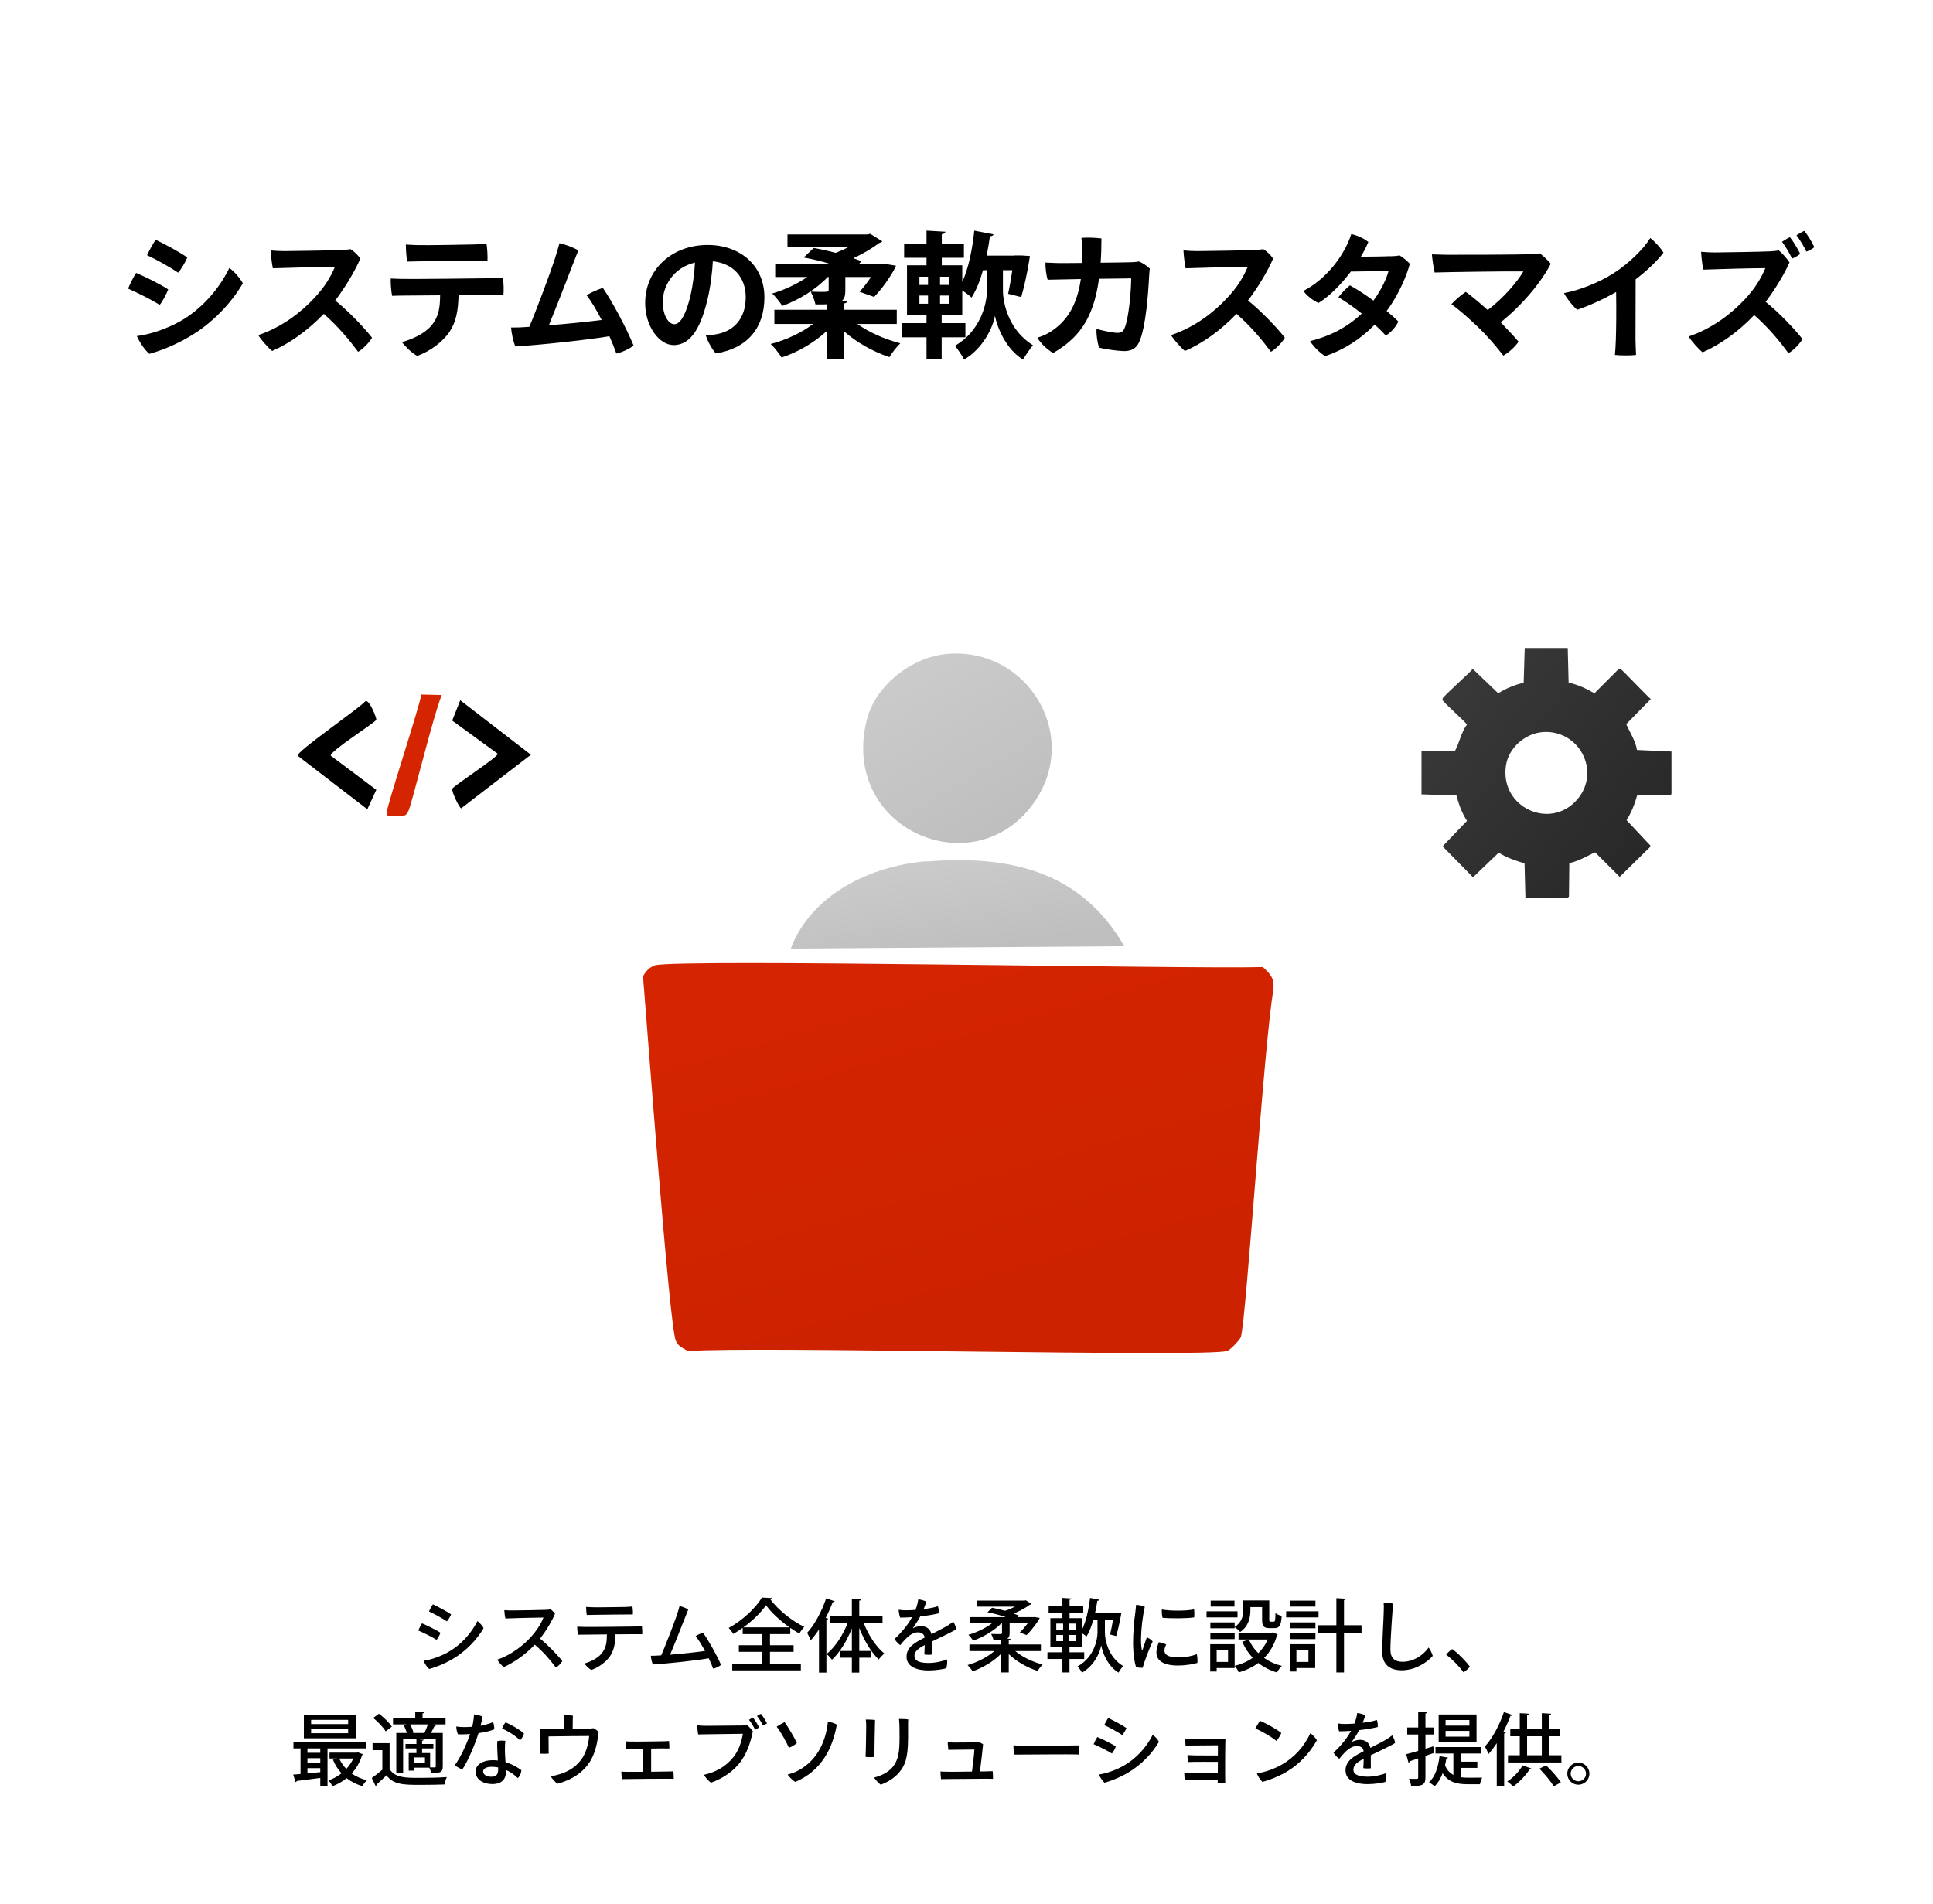 <?xml version="1.0" encoding="UTF-8"?> <svg xmlns="http://www.w3.org/2000/svg" width="340" height="335" viewBox="0 0 340 335" fill="none"><rect width="340" height="335" fill="white"></rect><path d="M76.146 282.248C77.028 282.668 78.624 283.494 79.352 284.026C79.212 284.362 78.848 284.992 78.61 285.244C77.826 284.712 76.328 283.9 75.446 283.494C75.586 283.158 75.964 282.486 76.146 282.248ZM74.494 292.188C75.936 291.978 77.588 291.362 78.89 290.62C80.892 289.486 82.838 287.512 83.958 285.202C84.378 285.454 84.868 286.07 85.064 286.434C83.888 288.45 81.956 290.494 79.646 291.852C78.148 292.734 76.692 293.294 75.502 293.63C75.11 293.322 74.69 292.636 74.494 292.188ZM74.228 285.594C75.082 285.944 76.762 286.77 77.476 287.246C77.364 287.596 77.028 288.226 76.79 288.492C76.02 288.002 74.508 287.246 73.57 286.854C73.71 286.518 74.046 285.832 74.228 285.594ZM94.99 288.282C96.362 289.374 98.098 291.166 98.91 292.244C98.7 292.608 98.196 293.14 97.776 293.378C96.95 292.244 95.648 290.676 94.066 289.346C92.428 291.082 90.412 292.482 88.606 293.294C88.284 293.056 87.696 292.384 87.458 291.992C89.936 291.138 92.036 289.472 93.338 288.044C94.416 286.854 95.158 285.678 95.592 284.572C94.374 284.586 89.922 284.684 88.9 284.74C88.802 284.362 88.718 283.718 88.704 283.27C89.124 283.312 89.614 283.326 90.062 283.326C90.65 283.326 95.298 283.256 96.068 283.214C96.362 283.2 96.628 283.172 96.838 283.13C97.132 283.326 97.44 283.634 97.622 283.9C97.16 285.048 96.138 286.812 94.99 288.282ZM104.454 284.096C104.244 284.096 103.586 284.11 103.208 284.124C103.152 283.788 103.082 283.13 103.096 282.71C103.558 282.738 103.796 282.752 104.286 282.766C105.14 282.794 109.368 282.724 110.068 282.71C110.558 282.696 110.908 282.654 111.244 282.626C111.3 282.948 111.342 283.62 111.314 284.026C110.81 284.026 105.364 284.068 104.454 284.096ZM112.91 286.126C112.966 286.49 112.994 287.148 112.966 287.512C112.616 287.512 112.238 287.498 111.86 287.498C111.51 287.498 109.956 287.512 108.248 287.526C108.206 289.206 108.01 290.312 107.268 291.418C106.61 292.356 105.364 293.322 104.02 293.798C103.586 293.574 103.026 293 102.788 292.664C103.754 292.398 105.098 291.796 105.84 290.872C106.624 289.878 106.736 288.94 106.75 287.54C104.972 287.554 103.334 287.582 102.928 287.582C102.606 287.582 102.046 287.582 101.654 287.596C101.598 287.274 101.514 286.546 101.528 286.182C101.948 286.21 102.298 286.21 102.76 286.224C103.586 286.252 110.978 286.168 111.692 286.154C112 286.154 112.574 286.14 112.91 286.126ZM126.822 292.902C126.528 293.168 125.898 293.476 125.436 293.574C125.268 293.07 124.988 292.426 124.666 291.74C122.636 292.118 117.414 292.678 114.838 292.832C114.656 292.468 114.502 291.712 114.474 291.292C114.768 291.306 115.132 291.292 115.398 291.278C115.678 291.264 115.986 291.25 116.308 291.222C117.176 289.192 118.618 285.44 119.066 284.11C119.29 283.424 119.416 282.976 119.528 282.542C120.032 282.668 120.648 282.892 121.054 283.172C120.69 284.04 118.912 288.674 117.862 291.11C120.074 290.928 122.566 290.662 124.008 290.452C123.462 289.444 122.874 288.478 122.356 287.834C122.72 287.596 123.266 287.358 123.658 287.246C124.68 288.66 126.15 291.32 126.822 292.902ZM139.59 290.606H135.432V292.678H140.864V293.868H128.796V292.678H134.046V290.606H129.958V289.444H134.046V287.484H130.63V286.392C130.098 286.784 129.538 287.134 128.978 287.456C128.81 287.162 128.446 286.672 128.166 286.406C130.588 285.104 132.954 282.864 134.018 281.058L135.852 281.156C135.81 281.296 135.698 281.38 135.516 281.394C136.874 283.242 139.338 285.202 141.466 286.21C141.144 286.546 140.836 286.994 140.584 287.386C140.066 287.092 139.534 286.756 139.002 286.392V287.484H135.432V289.444H139.59V290.606ZM130.77 286.294H138.862C137.224 285.132 135.656 283.69 134.732 282.402C133.892 283.648 132.436 285.09 130.77 286.294ZM145.316 281.198L146.828 281.716C146.772 281.828 146.66 281.87 146.464 281.87C146.114 282.808 145.694 283.746 145.232 284.642L145.666 284.768C145.652 284.88 145.554 284.95 145.358 284.978V294.26H144.056V286.672C143.594 287.372 143.104 288.016 142.614 288.576C142.488 288.254 142.152 287.582 141.97 287.26C143.244 285.888 144.532 283.536 145.316 281.198ZM155.228 284.236V285.51H151.91C152.736 287.638 154.122 289.766 155.564 290.914C155.242 291.152 154.808 291.614 154.57 291.95C153.24 290.704 151.994 288.604 151.14 286.406V290.452H153.198V291.642H151.14V294.26H149.838V291.642H147.794V290.452H149.838V286.49C148.956 288.702 147.696 290.746 146.338 291.992C146.114 291.684 145.68 291.208 145.386 290.984C146.856 289.836 148.256 287.68 149.11 285.51H146.016V284.236H149.838V281.282L151.462 281.38C151.448 281.492 151.35 281.576 151.14 281.604V284.236H155.228ZM163.348 292.566C164.608 292.566 165.854 292.23 166.582 291.95C166.652 292.426 166.582 293.07 166.456 293.49C165.952 293.658 164.552 293.882 163.306 293.882C161.528 293.882 159.456 293.364 159.456 291.46C159.456 289.752 160.968 288.954 162.634 288.1C162.606 287.582 162.172 287.176 161.458 287.176C160.352 287.176 159.428 288.086 158.35 289.43C157.986 289.164 157.552 288.716 157.342 288.338C158.91 286.896 159.862 285.538 160.436 284.502C159.694 284.558 158.98 284.586 158.336 284.586C158.196 284.25 158.084 283.634 158.07 283.2C158.49 283.27 158.924 283.298 159.246 283.298C159.708 283.298 160.338 283.284 161.024 283.228C161.262 282.612 161.444 281.926 161.514 281.366C161.92 281.408 162.62 281.604 162.942 281.772C162.858 282.038 162.676 282.584 162.466 283.088C163.404 282.976 164.3 282.822 164.958 282.584C165.098 282.906 165.154 283.48 165.126 283.83C164.258 284.054 163.096 284.236 161.878 284.376C161.542 284.978 161.024 285.804 160.548 286.462C161.094 286.196 161.598 286.084 162.018 286.084C162.858 286.084 163.628 286.532 163.838 287.498C164.93 286.938 165.938 286.434 166.708 285.972C167.016 285.776 167.352 285.552 167.66 285.3C167.898 285.594 168.136 286.252 168.178 286.63C167.744 286.98 165.35 288.1 163.894 288.8C163.908 289.5 163.908 290.452 163.908 291.082C163.558 291.152 162.97 291.138 162.578 291.068C162.62 290.774 162.634 290.074 162.648 289.416C161.542 289.99 160.842 290.508 160.842 291.334C160.842 292.286 161.934 292.566 163.348 292.566ZM183.088 289.304V290.466H178.58C179.798 291.516 181.66 292.398 183.396 292.846C183.102 293.126 182.696 293.644 182.5 293.966C180.694 293.392 178.762 292.3 177.432 290.998V294.232H176.088V290.942C174.772 292.286 172.854 293.42 171.076 294.036C170.88 293.714 170.474 293.21 170.194 292.93C171.874 292.454 173.694 291.53 174.912 290.466H170.516V289.304H176.088V288.492C175.71 288.52 175.276 288.52 174.744 288.52C174.674 288.17 174.492 287.764 174.338 287.456C174.758 287.47 175.178 287.484 175.5 287.484C176.186 287.484 176.242 287.47 176.242 287.26V285.58H176.144C174.884 286.882 172.924 288.03 171.174 288.632C170.978 288.324 170.614 287.876 170.334 287.61C171.762 287.204 173.344 286.448 174.492 285.58H170.6V284.502H176.914C175.906 284.152 174.73 283.83 173.694 283.648L174.492 282.85C175.206 282.976 176.004 283.158 176.774 283.382C177.404 283.186 178.02 282.92 178.552 282.654H171.86V281.59H180.204L180.414 281.534L181.422 282.164C181.366 282.234 181.254 282.29 181.142 282.318C180.442 282.85 179.406 283.424 178.286 283.872C178.636 283.998 178.958 284.124 179.224 284.236L178.986 284.502H181.73L182.01 284.488L182.878 284.642C182.78 285.006 181.534 286.742 180.568 287.652L179.378 287.204C179.812 286.784 180.33 286.182 180.764 285.58H177.586V287.288C177.586 287.834 177.474 288.128 177.124 288.282L177.768 288.324C177.754 288.436 177.656 288.52 177.432 288.548V289.304H183.088ZM195.772 284.936H194.344V287.19C194.33 288.394 194.876 291.502 197.536 293.098C197.298 293.392 196.92 293.938 196.738 294.26C194.736 293.042 193.896 290.606 193.7 289.486H193.686C193.49 290.634 192.552 292.986 190.312 294.274C190.158 293.966 189.78 293.42 189.542 293.168C192.482 291.53 193.042 288.422 193.042 287.19V284.936H192.314C191.992 286.084 191.586 287.134 191.11 287.904C190.928 287.75 190.606 287.512 190.326 287.33V289.696H188.114V290.69H190.704V291.866H188.114V294.232H186.868V291.866H184.236V290.69H186.868V289.696H184.754V284.684H186.868V283.732H184.446V282.57H186.868V281.128L188.436 281.226C188.422 281.338 188.338 281.408 188.128 281.45V282.57H190.536V283.732H188.128V284.684H190.326V286.686C191.012 285.314 191.474 283.2 191.74 281.128L193.336 281.436C193.308 281.562 193.196 281.632 193.014 281.632C192.902 282.332 192.776 283.046 192.622 283.732H196.542L197.228 283.774C197.228 283.942 196.766 286.434 196.318 287.834L195.254 287.554C195.422 286.882 195.618 285.888 195.772 284.936ZM186.994 285.636H185.79V286.728H186.994V285.636ZM187.988 286.728H189.248V285.636H187.988V286.728ZM186.994 287.638H185.79V288.73H186.994V287.638ZM187.988 288.73H189.248V287.638H187.988V288.73ZM199.832 282.332C200.308 282.36 200.98 282.5 201.358 282.668C200.966 284.488 200.742 286.336 200.7 288.142C200.686 288.94 200.714 289.738 200.84 290.228C200.854 290.354 200.91 290.396 200.966 290.256C201.134 289.78 201.442 288.8 201.722 288.044C202.072 288.198 202.52 288.492 202.744 288.772C202.226 289.794 201.246 292.412 200.98 293.42C200.644 293.434 200.182 293.392 199.832 293.294C199.524 292.44 199.314 290.816 199.3 289.276C199.286 287.176 199.496 285.076 199.664 283.9C199.72 283.438 199.804 282.766 199.832 282.332ZM204.354 283.158C205.936 283.452 208.876 283.41 210.024 283.13C210.094 283.466 210.08 284.194 210.052 284.544C208.75 284.754 205.782 284.754 204.48 284.614C204.382 284.278 204.326 283.606 204.354 283.158ZM203.836 288.912C204.284 288.982 204.816 289.15 205.124 289.318C204.97 289.612 204.816 290.032 204.816 290.382C204.816 291.012 205.334 291.586 207.21 291.586C208.54 291.586 209.758 291.334 210.5 291.012C210.612 291.376 210.654 292.146 210.612 292.552C210.136 292.706 208.778 293.014 207.168 293.014C204.676 293.014 203.402 292.16 203.402 290.732C203.402 290.144 203.598 289.458 203.836 288.912ZM216.002 292.384V290.326H214V292.384H216.002ZM217.164 288.366H212.894V287.33H217.164V288.366ZM212.866 289.262H217.164V293.462H214V294.064H212.866V289.262ZM221.994 282.738H219.936V283.27C219.936 284.558 219.628 286.112 218.13 287.12C217.948 286.868 217.444 286.434 217.164 286.266V286.462H212.894V285.426H217.164V286.238C218.48 285.37 218.676 284.236 218.676 283.256V281.562H223.254V284.908C223.254 285.244 223.282 285.3 223.492 285.3H224.052C224.262 285.3 224.318 285.118 224.346 283.802C224.598 284.012 225.102 284.208 225.438 284.292C225.34 285.986 225.018 286.434 224.192 286.434H223.268C222.288 286.434 221.994 286.098 221.994 284.922V282.738ZM223.646 287.232L223.884 287.19L224.738 287.54C224.71 287.61 224.654 287.666 224.598 287.722C224.15 289.346 223.366 290.662 222.344 291.684C223.24 292.314 224.29 292.79 225.466 293.084C225.172 293.35 224.794 293.882 224.598 294.232C223.352 293.868 222.26 293.294 221.322 292.566C220.328 293.308 219.166 293.854 217.892 294.232C217.766 293.896 217.43 293.35 217.178 293.07C218.326 292.79 219.418 292.314 220.342 291.656C219.586 290.858 218.97 289.906 218.494 288.828L219.67 288.45C220.062 289.346 220.622 290.158 221.322 290.844C222.022 290.172 222.582 289.374 222.974 288.436H217.85V287.232H223.646ZM212.95 281.604H217.136V282.64H212.95V281.604ZM212.222 283.48H217.668V284.544H212.222V283.48ZM226.866 289.262H231.332V293.462H228.028V294.064H226.866V289.262ZM230.142 292.384V290.326H228.028V292.384H230.142ZM236.4 285.93H239.48V287.246H236.4V294.232H235.056V287.246H231.878V285.93H235.056V281.17L236.736 281.268C236.722 281.394 236.624 281.478 236.4 281.506V285.93ZM226.978 281.604H231.374V282.64H226.978V281.604ZM226.222 283.48H231.92V284.544H226.222V283.48ZM231.374 286.462H226.894V285.426H231.374V286.462ZM231.374 288.366H226.894V287.33H231.374V288.366ZM243.372 281.94C243.778 281.94 244.702 282.024 245.024 282.122C244.968 282.738 244.562 288.268 244.562 290.2C244.562 291.768 245.36 292.356 246.69 292.356C248.524 292.356 250.26 291.306 251.282 289.85C251.548 290.158 251.912 290.942 252.01 291.32C250.974 292.524 248.86 293.854 246.564 293.854C244.506 293.854 243.12 292.888 243.12 290.592C243.12 288.688 243.358 284.866 243.386 283.592C243.414 282.85 243.414 282.388 243.372 281.94ZM258.534 293.21C258.324 293.546 257.764 294.008 257.414 294.204C256.658 293.14 255.482 291.95 254.362 291.096C254.656 290.746 255.104 290.326 255.44 290.116C256.518 290.9 257.764 292.16 258.534 293.21ZM64.398 306.518V307.596H57.608V314.232H56.334V312.79C54.766 312.986 53.226 313.182 52.19 313.322C52.176 313.434 52.078 313.504 51.98 313.518L51.574 312.202C51.952 312.174 52.386 312.146 52.862 312.104V307.596H51.616V306.518H64.398ZM54.08 310.116H56.334V309.318H54.08V310.116ZM54.08 308.366H56.334V307.596H54.08V308.366ZM56.334 311.068H54.08V311.992C54.794 311.922 55.564 311.852 56.334 311.768V311.068ZM53.45 301.674H62.564V305.818H53.45V301.674ZM54.724 303.312H61.234V302.57H54.724V303.312ZM54.724 304.922H61.234V304.166H54.724V304.922ZM62.774 308.338L62.984 308.296L63.81 308.618C63.782 308.702 63.726 308.744 63.684 308.8C63.306 310.06 62.662 311.124 61.85 312.006C62.62 312.538 63.516 312.944 64.538 313.196C64.258 313.434 63.908 313.91 63.74 314.232C62.69 313.924 61.766 313.448 60.968 312.832C60.226 313.434 59.386 313.896 58.49 314.246C58.336 313.952 58.014 313.462 57.762 313.224C58.588 312.958 59.372 312.524 60.072 311.978C59.442 311.292 58.938 310.494 58.56 309.584L59.316 309.374H57.958V308.338H62.774ZM62.144 309.374H59.666C59.96 310.046 60.394 310.662 60.912 311.208C61.416 310.662 61.836 310.06 62.144 309.374ZM69.704 304.88H71.552C71.44 304.46 71.23 303.914 70.992 303.494L71.496 303.368H69.13V302.332H73.036V301.114L74.66 301.212C74.646 301.324 74.548 301.408 74.324 301.436V302.332H78.37V303.368H76.284L76.746 303.508C76.718 303.606 76.606 303.648 76.438 303.648C76.27 303.998 76.032 304.474 75.794 304.88H77.88V310.746C77.88 311.852 77.376 311.936 75.85 311.936C75.794 311.656 75.654 311.278 75.514 310.984H72.798V311.502H71.888V308.408H73.246V307.596H71.328V306.812H73.246V305.972L74.52 306.056C74.506 306.154 74.422 306.224 74.24 306.252V306.812H76.228V307.596H74.24V308.408H75.654V310.928C76.018 310.942 76.34 310.942 76.466 310.942C76.606 310.928 76.648 310.886 76.648 310.746V305.916H70.908V311.964H69.704V304.88ZM72.504 304.88H74.744L74.66 304.852C74.87 304.432 75.108 303.844 75.262 303.368H72.126C72.406 303.844 72.644 304.418 72.728 304.824L72.504 304.88ZM72.798 310.214H74.744V309.178H72.798V310.214ZM65.644 302.234L66.652 301.492C67.492 302.122 68.486 303.074 68.92 303.774L67.842 304.6C67.436 303.9 66.484 302.92 65.644 302.234ZM65.532 306.672H68.528V311.236C69.48 312.776 71.342 312.776 73.82 312.776C75.43 312.776 77.362 312.734 78.594 312.636C78.44 312.944 78.244 313.56 78.174 313.938C77.124 313.98 75.528 314.008 74.086 314.008C71.034 314.008 69.27 314.008 67.968 312.342C67.366 312.93 66.75 313.504 66.232 313.952C66.232 314.092 66.19 314.148 66.078 314.218L65.392 312.804C65.952 312.412 66.652 311.866 67.254 311.334V307.904H65.532V306.672ZM88.814 308.184C88.814 308.562 88.87 309.29 88.912 310.004C89.976 310.326 90.928 310.844 91.712 311.432C91.698 311.866 91.418 312.566 91.068 312.818C90.48 312.216 89.766 311.726 88.982 311.376C88.996 311.53 88.996 311.656 88.996 311.754C88.996 312.958 88.282 313.868 86.574 313.868C85.048 313.868 83.648 313.098 83.648 311.642C83.648 310.48 84.922 309.668 86.616 309.668C86.938 309.668 87.26 309.682 87.568 309.724C87.498 308.534 87.414 307.05 87.47 306.308C87.904 306.196 88.534 306.21 88.884 306.266C88.8 307.064 88.814 307.554 88.814 308.184ZM87.624 311.194V310.942C87.246 310.872 86.882 310.83 86.504 310.83C85.538 310.83 84.978 311.152 84.978 311.67C84.978 312.16 85.51 312.58 86.406 312.58C87.512 312.58 87.624 311.95 87.624 311.194ZM86.938 304.236C86.252 304.53 85.258 304.754 84.166 304.908C83.508 306.994 82.36 309.71 81.338 311.278C80.946 311.18 80.274 310.83 80.008 310.536C81.086 309.038 82.094 306.798 82.682 305.062C81.982 305.118 81.268 305.132 80.568 305.118C80.372 304.782 80.26 304.18 80.26 303.732C80.722 303.816 81.282 303.844 81.576 303.844C82.038 303.844 82.528 303.83 83.046 303.788C83.13 303.494 83.186 303.228 83.228 302.948C83.298 302.486 83.368 302.024 83.382 301.618C83.914 301.674 84.488 301.814 84.866 302.01C84.796 302.486 84.67 303.046 84.53 303.606C85.258 303.48 86 303.27 86.714 302.976C86.882 303.256 86.952 303.872 86.938 304.236ZM91.474 306.182C90.704 305.342 89.178 304.46 88.31 304.11C88.422 303.76 88.702 303.256 88.926 303.018C89.962 303.438 91.544 304.362 92.16 304.978C92.062 305.384 91.768 305.874 91.474 306.182ZM99.244 304.138V303.214C99.244 302.836 99.202 302.15 99.16 301.786C99.608 301.744 100.336 301.772 100.77 301.842C100.742 302.262 100.742 302.962 100.728 304.138C102.03 304.124 103.206 304.124 103.556 304.11C103.836 304.096 104.088 304.096 104.396 304.04C104.676 304.166 105.11 304.488 105.292 304.684C105.152 305.944 104.886 307.96 103.934 309.654C102.674 311.866 100.378 313.21 98.068 313.798C97.69 313.588 97.074 312.888 96.878 312.496C99.342 312.09 101.134 311.138 102.352 309.402C103.122 308.296 103.542 306.63 103.626 305.412C102.59 305.412 97.802 305.454 96.486 305.482C96.5 307.358 96.5 307.652 96.5 307.652C96.5 307.876 96.5 308.128 96.528 308.492C96.136 308.548 95.45 308.548 95.016 308.52C95.044 308.226 95.058 307.988 95.058 307.68C95.058 307.26 95.058 305.664 95.044 305.216C95.044 304.852 95.03 304.446 95.002 304.11C95.436 304.138 95.884 304.152 96.472 304.152L99.244 304.138ZM114.532 307.624V311.698C115.974 311.684 117.304 311.656 117.57 311.656C117.836 311.656 118.186 311.642 118.452 311.628C118.494 311.894 118.508 312.72 118.508 312.944C118.172 312.93 117.654 312.93 117.262 312.93C116.772 312.916 111.186 312.972 110.402 312.986C110.066 312.986 109.702 312.986 109.394 313C109.352 312.692 109.282 311.936 109.282 311.67C109.632 311.698 109.968 311.712 110.36 311.712C110.654 311.726 111.816 311.712 113.132 311.712V307.638C112.222 307.638 111.424 307.652 111.13 307.652C110.808 307.666 110.444 307.68 110.15 307.68C110.094 307.372 110.038 306.616 110.038 306.35C110.388 306.378 110.724 306.392 111.102 306.392C111.802 306.42 116.212 306.35 116.8 306.336C117.094 306.336 117.43 306.308 117.682 306.294C117.724 306.546 117.738 307.372 117.738 307.61C117.374 307.596 116.856 307.596 116.338 307.596L114.532 307.624ZM133.838 301.52C134.174 301.898 134.692 302.724 134.902 303.186C134.762 303.312 134.468 303.48 134.216 303.578C133.95 303.032 133.516 302.346 133.152 301.898C133.376 301.744 133.628 301.59 133.838 301.52ZM132.438 302.178C132.774 302.57 133.306 303.438 133.516 303.886C133.376 304.026 133.068 304.208 132.816 304.306C132.564 303.788 132.13 303.032 131.752 302.57C131.976 302.416 132.228 302.248 132.438 302.178ZM132.424 304.586C132.13 305.958 131.668 307.862 130.464 309.654C129.12 311.614 127.146 312.874 125.088 313.616C124.64 313.378 124.108 312.734 123.814 312.244C125.97 311.74 127.65 310.816 129.008 309.122C129.932 307.974 130.478 306.308 130.66 305.02C129.568 305.034 124.024 305.104 122.806 305.132C122.722 304.768 122.638 303.872 122.638 303.536C123.17 303.592 123.772 303.62 124.262 303.62C124.976 303.62 129.806 303.578 130.618 303.564C130.842 303.55 131.108 303.536 131.388 303.494C131.682 303.704 132.144 304.194 132.424 304.586ZM140.068 311.656C143.33 310.102 145.22 306.896 145.626 302.878C146.074 302.948 146.872 303.2 147.194 303.41C146.452 307.582 144.492 311.53 139.9 313.49C139.48 313.252 138.808 312.65 138.542 312.188C138.948 312.09 139.578 311.894 140.068 311.656ZM136.61 303.774C136.974 303.522 137.59 303.172 138.01 302.976C138.584 303.774 139.69 305.608 140.166 306.644C139.858 306.952 139.228 307.33 138.766 307.484C138.388 306.588 137.38 304.754 136.61 303.774ZM159.724 303.732V305.776C159.71 309.444 159.136 310.676 158.114 311.866C157.232 312.916 155.846 313.658 154.908 313.98C154.586 313.756 153.984 313.112 153.732 312.72C154.782 312.482 156.14 311.908 156.994 310.9C158.044 309.64 158.226 308.17 158.226 305.608C158.226 304.992 158.226 304.432 158.212 303.774C158.198 303.242 158.17 302.808 158.128 302.416C158.534 302.402 159.332 302.43 159.752 302.5C159.724 302.892 159.71 303.41 159.724 303.732ZM152.29 302.514C152.654 302.5 153.494 302.542 153.914 302.584C153.872 303.48 153.816 307.764 153.802 309.094C153.298 309.15 152.752 309.15 152.248 309.094C152.304 308.212 152.36 304.264 152.36 303.62C152.36 303.34 152.332 302.822 152.29 302.514ZM172.366 311.656L173.71 311.628C173.976 311.628 174.326 311.614 174.606 311.6C174.648 311.88 174.662 312.72 174.662 312.958C174.312 312.93 173.808 312.93 173.416 312.93C172.912 312.93 167.34 312.972 166.542 312.986C166.206 313 165.842 313 165.52 313C165.464 312.692 165.422 311.922 165.422 311.656C165.772 311.684 166.108 311.684 166.514 311.698C166.934 311.712 169.104 311.698 170.966 311.67C171.134 310.466 171.358 308.492 171.386 307.792C169.916 307.806 168.194 307.834 167.802 307.834C167.536 307.834 167.13 307.848 166.808 307.848C166.752 307.526 166.696 306.686 166.696 306.504C167.074 306.532 167.256 306.546 167.648 306.56C168.236 306.574 170.126 306.546 171.484 306.532C171.666 306.532 171.932 306.49 172.142 306.462C172.394 306.546 172.716 306.728 172.912 306.868C172.856 307.624 172.562 310.186 172.366 311.656ZM178.26 307.05C178.652 307.078 179.576 307.134 180.36 307.134C183.496 307.148 188.382 307.092 189.684 307.064C189.754 307.414 189.782 308.296 189.74 308.674C187.766 308.59 180.136 308.702 178.386 308.688C178.316 308.296 178.246 307.498 178.26 307.05ZM194.934 302.248C195.816 302.668 197.412 303.494 198.14 304.026C198 304.362 197.636 304.992 197.398 305.244C196.614 304.712 195.116 303.9 194.234 303.494C194.374 303.158 194.752 302.486 194.934 302.248ZM193.282 312.188C194.724 311.978 196.376 311.362 197.678 310.62C199.68 309.486 201.626 307.512 202.746 305.202C203.166 305.454 203.656 306.07 203.852 306.434C202.676 308.45 200.744 310.494 198.434 311.852C196.936 312.734 195.48 313.294 194.29 313.63C193.898 313.322 193.478 312.636 193.282 312.188ZM193.016 305.594C193.87 305.944 195.55 306.77 196.264 307.246C196.152 307.596 195.816 308.226 195.578 308.492C194.808 308.002 193.296 307.246 192.358 306.854C192.498 306.518 192.834 305.832 193.016 305.594ZM214.212 308.842L214.226 307.05C213.694 307.05 209.48 307.078 208.528 307.092C208.5 306.826 208.444 306.042 208.444 305.86C208.752 305.874 209.424 305.902 209.746 305.902C210.376 305.916 214.772 305.93 215.542 305.874C215.5 306.686 215.458 312.44 215.514 313.728C215.234 313.77 214.534 313.77 214.184 313.728V313.126C212.812 313.112 210.054 313.112 209.522 313.126C209.088 313.126 208.612 313.154 208.388 313.154C208.346 312.818 208.304 312.132 208.304 311.894C209.032 311.95 212.644 311.95 214.198 311.936L214.212 309.962C212.98 309.948 210.558 309.962 210.082 309.962C209.606 309.962 209.228 309.976 208.934 309.99C208.906 309.724 208.864 309.038 208.864 308.772C209.032 308.786 209.69 308.814 210.194 308.828C211.454 308.842 213.26 308.842 214.212 308.842ZM221.618 302.738C222.71 303.2 224.474 304.152 225.37 304.88C225.244 305.272 224.796 305.972 224.516 306.28C223.662 305.58 222.066 304.628 220.82 304.082C220.988 303.718 221.436 302.99 221.618 302.738ZM221.072 311.992C222.556 311.768 224.138 311.194 225.426 310.466C227.638 309.206 229.388 307.288 230.48 304.922C230.9 305.188 231.432 305.79 231.628 306.168C230.368 308.408 228.548 310.396 226.224 311.754C224.712 312.622 223.242 313.168 222.052 313.49C221.646 313.112 221.24 312.468 221.072 311.992ZM240.56 312.566C241.82 312.566 243.066 312.23 243.794 311.95C243.864 312.426 243.794 313.07 243.668 313.49C243.164 313.658 241.764 313.882 240.518 313.882C238.74 313.882 236.668 313.364 236.668 311.46C236.668 309.752 238.18 308.954 239.846 308.1C239.818 307.582 239.384 307.176 238.67 307.176C237.564 307.176 236.64 308.086 235.562 309.43C235.198 309.164 234.764 308.716 234.554 308.338C236.122 306.896 237.074 305.538 237.648 304.502C236.906 304.558 236.192 304.586 235.548 304.586C235.408 304.25 235.296 303.634 235.282 303.2C235.702 303.27 236.136 303.298 236.458 303.298C236.92 303.298 237.55 303.284 238.236 303.228C238.474 302.612 238.656 301.926 238.726 301.366C239.132 301.408 239.832 301.604 240.154 301.772C240.07 302.038 239.888 302.584 239.678 303.088C240.616 302.976 241.512 302.822 242.17 302.584C242.31 302.906 242.366 303.48 242.338 303.83C241.47 304.054 240.308 304.236 239.09 304.376C238.754 304.978 238.236 305.804 237.76 306.462C238.306 306.196 238.81 306.084 239.23 306.084C240.07 306.084 240.84 306.532 241.05 307.498C242.142 306.938 243.15 306.434 243.92 305.972C244.228 305.776 244.564 305.552 244.872 305.3C245.11 305.594 245.348 306.252 245.39 306.63C244.956 306.98 242.562 308.1 241.106 308.8C241.12 309.5 241.12 310.452 241.12 311.082C240.77 311.152 240.182 311.138 239.79 311.068C239.832 310.774 239.846 310.074 239.86 309.416C238.754 309.99 238.054 310.508 238.054 311.334C238.054 312.286 239.146 312.566 240.56 312.566ZM253.048 301.632H259.712V306.49H253.048V301.632ZM254.266 303.592H258.452V302.598H254.266V303.592ZM254.266 305.524H258.452V304.516H254.266V305.524ZM252.11 307.232L252.292 308.366L250.724 308.912V312.692C250.724 313.938 250.304 314.232 248.218 314.232C248.176 313.882 247.994 313.308 247.826 312.944C248.428 312.958 249.016 312.958 249.198 312.958C249.38 312.958 249.45 312.888 249.45 312.692V309.36C248.89 309.556 248.372 309.724 247.952 309.864C247.938 309.99 247.84 310.074 247.742 310.102L247.336 308.618C247.924 308.464 248.652 308.268 249.45 308.03V305.146H247.518V303.914H249.45V301.142L251.046 301.212C251.032 301.338 250.948 301.422 250.724 301.45V303.914H252.236V305.146H250.724V307.652L252.11 307.232ZM259.852 311.026H256.912V312.664C257.332 312.72 257.766 312.748 258.228 312.748C258.578 312.748 260.216 312.748 260.706 312.734C260.538 313.028 260.37 313.574 260.314 313.896H258.13C256.226 313.896 254.756 313.518 253.748 311.964C253.398 312.888 252.936 313.686 252.334 314.26C252.11 314.05 251.662 313.728 251.354 313.56C252.404 312.622 252.978 310.886 253.202 308.954L254.686 309.22C254.672 309.332 254.56 309.388 254.392 309.402C254.336 309.794 254.266 310.172 254.168 310.55C254.518 311.404 255.022 311.936 255.638 312.258V308.492H252.488V307.358H260.538V308.492H256.912V309.934H259.852V311.026ZM272.494 305.454V308.8H274.636V310.074H265.242V308.8H267.314V305.454H265.648V304.208H267.314V301.394L268.924 301.492C268.91 301.604 268.826 301.688 268.602 301.716V304.208H271.192V301.394L272.83 301.492C272.816 301.604 272.732 301.688 272.494 301.716V304.208H274.384V305.454H272.494ZM271.192 305.454H268.602V308.8H271.192V305.454ZM263.268 314.26V306.672C262.806 307.372 262.316 308.016 261.826 308.576C261.7 308.254 261.364 307.582 261.182 307.26C262.456 305.888 263.744 303.536 264.528 301.198L266.04 301.716C265.984 301.828 265.872 301.87 265.676 301.87C265.326 302.808 264.906 303.746 264.444 304.642L264.878 304.768C264.864 304.88 264.766 304.95 264.57 304.978V314.26H263.268ZM274.538 313.574L273.292 314.274C272.816 313.434 271.71 312.118 270.772 311.166L271.934 310.564C272.858 311.46 274.02 312.72 274.538 313.574ZM267.818 310.578L269.4 311.152C269.33 311.264 269.19 311.292 269.05 311.278C268.35 312.37 267.23 313.532 266.18 314.288C265.914 314.036 265.438 313.63 265.116 313.42C266.124 312.776 267.216 311.656 267.818 310.578ZM275.672 312.034V312.02C275.672 310.97 276.54 310.088 277.618 310.088C278.682 310.088 279.564 310.97 279.564 312.034C279.564 313.112 278.682 313.98 277.618 313.98C276.54 313.98 275.672 313.112 275.672 312.034ZM276.274 312.034V312.048C276.274 312.776 276.876 313.378 277.618 313.378C278.36 313.378 278.962 312.776 278.962 312.034C278.962 311.292 278.36 310.69 277.618 310.69C276.876 310.69 276.274 311.292 276.274 312.034Z" fill="black"></path><path d="M27.375 42.184C28.959 42.928 31.575 44.32 32.943 45.304C32.655 46.024 31.839 47.416 31.335 47.968C29.919 47.008 27.471 45.64 25.863 44.896C26.175 44.2 27.015 42.688 27.375 42.184ZM24.063 59.128C26.583 58.816 29.415 57.784 31.623 56.56C35.151 54.592 38.391 51.16 40.335 47.152C41.223 47.728 42.303 49.072 42.711 49.84C40.743 53.272 37.311 56.92 33.279 59.248C30.711 60.76 28.215 61.72 26.271 62.248C25.407 61.552 24.495 60.088 24.063 59.128ZM23.943 48.016C25.503 48.664 28.215 50.008 29.583 50.92C29.319 51.664 28.575 53.056 28.095 53.632C26.655 52.744 24.183 51.496 22.527 50.776C22.815 50.056 23.583 48.52 23.943 48.016ZM58.959 52.864C61.335 54.76 64.143 57.736 65.439 59.416C64.983 60.208 63.903 61.384 62.991 61.888C61.527 59.92 59.487 57.424 56.943 55.216C54.207 58.096 50.871 60.472 47.871 61.744C47.199 61.216 45.927 59.8 45.423 58.96C49.647 57.544 53.007 54.88 55.239 52.48C57.087 50.536 58.143 48.76 58.911 46.936C56.415 46.96 49.743 47.128 47.991 47.2C47.823 46.408 47.655 45.016 47.607 44.056C48.351 44.128 49.239 44.176 50.031 44.176C51.159 44.176 58.695 44.056 60.135 43.984C60.711 43.96 61.287 43.888 61.671 43.84C62.343 44.272 62.967 44.896 63.375 45.496C62.535 47.488 60.831 50.416 58.959 52.864ZM73.767 45.976C73.383 45.976 72.255 46 71.607 46.024C71.511 45.328 71.367 43.912 71.391 43.024C72.183 43.072 72.591 43.096 73.431 43.12C74.919 43.168 82.335 43.048 83.583 43C84.399 42.976 85.023 42.904 85.575 42.856C85.695 43.576 85.791 45.016 85.743 45.88C84.735 45.856 75.375 45.928 73.767 45.976ZM86.463 51.856L80.655 51.928C80.583 54.664 80.247 56.608 79.023 58.456C77.871 60.088 75.735 61.792 73.383 62.608C72.447 62.128 71.199 60.88 70.695 60.184C72.375 59.728 74.583 58.792 75.855 57.304C77.175 55.744 77.391 54.16 77.415 51.952C74.535 51.976 71.919 52 71.223 52C70.575 52 69.615 52.024 68.967 52.048C68.823 51.352 68.679 49.792 68.727 49C69.423 49.048 70.095 49.048 70.911 49.072C72.327 49.12 84.975 48.976 86.223 48.952C86.751 48.952 87.879 48.928 88.455 48.904C88.599 49.72 88.623 51.136 88.551 51.904C87.879 51.88 87.183 51.88 86.463 51.856ZM91.568 57.592L93.104 57.496C94.592 53.944 96.824 47.896 97.544 45.688C97.928 44.536 98.168 43.648 98.408 42.784C99.488 43.024 100.808 43.504 101.72 44.056C101.12 45.496 98.312 52.96 96.536 57.232C99.848 56.968 103.4 56.608 105.824 56.296C104.96 54.592 104 52.984 103.184 51.952C104 51.424 105.176 50.92 106.04 50.656C107.792 53.2 110.288 57.952 111.44 60.784C110.792 61.336 109.4 61.984 108.416 62.2C108.104 61.336 107.696 60.28 107.192 59.152C103.544 59.776 95.096 60.688 90.656 60.952C90.272 60.16 89.96 58.504 89.888 57.616C90.44 57.616 91.112 57.616 91.568 57.592ZM124.472 43.096C130.16 43.096 134.456 46.696 134.456 52.312C134.456 57.616 131.528 61.288 125.912 62.176C125.288 61.528 124.424 59.968 124.16 59.032C124.976 59.008 125.744 58.864 126.416 58.72C128.96 58.144 131.168 56.176 131.168 52.288C131.168 48.664 128.84 46.312 125.384 45.976C125.288 47.8 124.976 50.464 124.472 52.552C123.368 57.304 121.64 60.712 118.496 60.712C115.952 60.712 113.48 57.424 113.48 53.32C113.48 47.464 118.136 43.096 124.472 43.096ZM118.592 57.04C119.768 57.04 120.728 55.072 121.472 51.928C121.856 50.272 122.144 48.04 122.24 46.192C118.4 47.104 116.576 50.368 116.576 53.104C116.576 55.648 117.68 57.04 118.592 57.04ZM157.736 54.496V56.992H150.8C152.816 58.456 155.672 59.704 158.36 60.4C157.736 60.976 156.872 62.104 156.44 62.824C153.608 61.888 150.632 60.232 148.4 58.24V63.184H145.472V58.192C143.288 60.232 140.36 61.96 137.48 62.896C137.048 62.2 136.184 61.096 135.56 60.52C138.248 59.824 141.032 58.528 143.024 56.992H136.208V54.496H145.472V53.536C144.872 53.56 144.2 53.56 143.432 53.56C143.288 52.84 142.928 51.952 142.592 51.304C143.192 51.328 143.888 51.352 144.44 51.352C145.664 51.352 145.76 51.328 145.76 50.968V48.736H145.592C143.528 50.92 140.48 52.792 137.6 53.824C137.192 53.176 136.4 52.168 135.824 51.64C137.96 51.016 140.216 49.96 141.992 48.736H136.352V46.456H146.096C144.56 45.976 142.88 45.568 141.368 45.304L143.12 43.624C144.344 43.84 145.688 44.128 146.984 44.488C147.728 44.2 148.496 43.864 149.168 43.504H138.512V41.248H152.624L153.056 41.128L155.192 42.448C155.096 42.592 154.88 42.688 154.64 42.76C153.464 43.648 151.88 44.608 150.104 45.424C150.632 45.616 151.112 45.784 151.544 45.952L151.064 46.456H155.12L155.696 46.432L157.592 46.744C157.472 47.248 155.72 50.248 153.752 52.24L151.184 51.328C151.832 50.656 152.552 49.72 153.2 48.736H148.688V51.088C148.688 51.976 148.544 52.528 148.112 52.888L149.048 52.936C149.024 53.176 148.832 53.344 148.4 53.392V54.496H157.736ZM178.064 47.536H176.408V51.064C176.408 53.368 177.44 58.12 181.688 60.736C181.16 61.36 180.368 62.536 179.936 63.256C176.888 61.384 175.4 57.544 175.016 55.624H174.992C174.632 57.592 172.928 61.312 169.568 63.256C169.256 62.608 168.464 61.408 167.96 60.832C172.496 58.24 173.6 53.392 173.6 51.064V47.536H172.904C172.376 49.408 171.704 51.088 170.888 52.36C170.528 52 169.856 51.496 169.256 51.112V55.432H165.632V56.848H169.808V59.344H165.632V63.184H162.968V59.344H158.696V56.848H162.968V55.432H159.536V46.672H162.968V45.352H159.032V42.856H162.968V40.576L166.28 40.768C166.256 41.008 166.088 41.128 165.656 41.2V42.856H169.544V45.352H165.656V46.672H169.256V49.6C170.336 47.296 171.032 43.888 171.368 40.576L174.752 41.224C174.704 41.44 174.464 41.56 174.128 41.56C173.96 42.688 173.768 43.84 173.552 44.968H178.4V44.944H179.648L181.16 45.04C181.136 45.136 181.112 45.352 181.088 45.472C180.752 47.728 180.152 50.464 179.624 52.264L177.32 51.688C177.56 50.632 177.824 49.072 178.064 47.536ZM163.232 48.688H161.72V50.128H163.232V48.688ZM165.344 50.128H166.928V48.688H165.344V50.128ZM163.232 52H161.72V53.44H163.232V52ZM165.344 53.44H166.928V52H165.344V53.44ZM187.256 46.288L190.352 46.264C190.376 45.664 190.4 45.064 190.4 44.44C190.4 43.864 190.304 42.472 190.208 41.848C191.264 41.752 192.728 41.824 193.736 41.944C193.736 43.48 193.688 44.92 193.592 46.216C196.016 46.192 198.224 46.168 198.608 46.144C199.112 46.144 199.76 46.12 200.312 46C200.96 46.24 201.68 46.72 202.232 47.248C202.184 47.632 202.136 48.424 202.112 48.736C201.968 51.568 201.536 57.616 200.384 60.16C199.832 61.312 199.04 61.792 197.6 61.768C196.496 61.72 194.672 61.48 193.328 61.168C193.04 60.376 192.8 58.888 192.872 57.856C194.024 58.192 195.416 58.48 196.304 58.552C197.096 58.6 197.48 58.432 197.768 57.808C198.512 56.2 198.944 51.472 198.968 48.976L193.304 49.048C192.32 56.272 189.56 59.584 185.24 62.104C184.208 61.504 183.032 60.4 182.456 59.416C183.224 59.176 184.016 58.84 184.52 58.528C187.664 56.632 189.44 53.704 190.112 49.096C187.472 49.144 185.072 49.192 184.28 49.216C184.04 48.52 183.848 47.032 183.896 46.192C184.928 46.24 186.272 46.312 187.256 46.288ZM219.512 52.864C221.888 54.76 224.696 57.736 225.992 59.416C225.536 60.208 224.456 61.384 223.544 61.888C222.08 59.92 220.04 57.424 217.496 55.216C214.76 58.096 211.424 60.472 208.424 61.744C207.752 61.216 206.48 59.8 205.976 58.96C210.2 57.544 213.56 54.88 215.792 52.48C217.64 50.536 218.696 48.76 219.464 46.936C216.968 46.96 210.296 47.128 208.544 47.2C208.376 46.408 208.208 45.016 208.16 44.056C208.904 44.128 209.792 44.176 210.584 44.176C211.712 44.176 219.248 44.056 220.688 43.984C221.264 43.96 221.84 43.888 222.224 43.84C222.896 44.272 223.52 44.896 223.928 45.496C223.088 47.488 221.384 50.416 219.512 52.864ZM244.472 45.064V45.088C245.432 45.064 245.696 45.04 246.152 44.92C246.824 45.304 247.52 45.904 247.976 46.408C247.544 48.136 246.128 51.76 243.896 54.712C244.64 55.312 245.336 55.936 245.96 56.56C245.552 57.472 244.688 58.48 243.752 59.032C243.2 58.432 242.552 57.784 241.808 57.112C239.264 59.704 236.384 61.528 233.096 62.656C232.28 62.176 231.032 61 230.432 60.016C233.792 59.176 236.816 57.712 239.528 55.168C238.208 54.112 236.816 53.128 235.424 52.288C235.928 51.592 236.84 50.68 237.44 50.2C238.808 50.968 240.224 51.88 241.568 52.888C243.08 50.872 243.968 48.736 244.232 47.68L237.608 47.776C235.88 50.056 233.816 52.144 231.92 53.296C230.984 52.936 229.76 51.928 229.256 51.184C233.288 49.096 236.456 44.992 237.68 41.176C238.808 41.44 239.864 41.92 240.68 42.568C240.344 43.384 239.888 44.272 239.36 45.16C243.752 45.136 244.472 45.064 244.472 45.064ZM272.768 46.408C271.208 49.456 267.92 53.536 263.96 56.704C265.328 58.12 266.72 59.632 267.104 60.112C266.576 60.904 265.472 61.984 264.416 62.56C263.456 61.264 261.656 59.152 260.024 57.592C258.392 56.032 256.808 54.616 255.296 53.512C255.968 52.768 257.024 51.88 257.816 51.352C258.488 51.808 260.144 53.152 261.68 54.544C264.536 52.384 267.008 49.408 267.944 47.752C265.376 47.704 254.384 47.872 252.344 47.944C252.152 47.128 251.912 45.544 251.864 44.752C252.8 44.776 253.832 44.824 254.72 44.824C256.448 44.848 267.224 44.8 269.192 44.728C269.768 44.704 270.224 44.68 270.848 44.584C271.448 44.992 272.336 45.88 272.768 46.408ZM292.592 44.464C291.488 45.856 289.832 47.536 287.696 49.144C287.672 56.104 287.672 59.656 287.672 59.656C287.672 60.472 287.744 61.72 287.768 62.44C286.928 62.56 285.08 62.56 284.048 62.44C284.12 61.816 284.168 60.928 284.216 59.704C284.288 57.52 284.312 54.904 284.264 51.376C281.984 52.672 279.44 53.824 277.424 54.496C276.656 53.872 275.504 52.408 275.096 51.568C278.048 51.016 281.384 49.624 283.832 48.064C286.424 46.408 289.064 43.864 290.264 41.872C291.056 42.472 292.16 43.672 292.592 44.464ZM317.377 40.624C317.929 41.296 318.793 42.712 319.129 43.48C318.865 43.744 318.241 44.08 317.737 44.272C317.305 43.36 316.561 42.136 315.985 41.392C316.441 41.104 316.945 40.792 317.377 40.624ZM316.633 44.656C316.369 44.92 315.721 45.304 315.217 45.496C314.809 44.656 314.065 43.336 313.441 42.544C313.921 42.232 314.425 41.896 314.833 41.728C315.409 42.424 316.297 43.936 316.633 44.656ZM310.561 53.104C312.937 55 315.745 57.976 317.041 59.656C316.585 60.448 315.505 61.624 314.569 62.128C313.129 60.16 311.089 57.64 308.545 55.432C305.809 58.336 302.473 60.688 299.473 61.984C298.801 61.456 297.529 60.04 297.025 59.2C301.249 57.76 304.609 55.12 306.841 52.72C308.689 50.776 309.745 48.976 310.513 47.176C308.017 47.176 301.345 47.368 299.593 47.44C299.425 46.648 299.257 45.232 299.209 44.296C299.953 44.368 300.841 44.416 301.633 44.416C302.761 44.416 309.865 44.296 311.305 44.224C311.905 44.2 312.481 44.128 312.865 44.056C313.417 44.464 314.305 45.472 314.761 46.168C313.921 48.04 312.361 50.752 310.561 53.104Z" fill="black"></path><g clip-path="url(#clip0_1239_40843)"><path d="M115.139 169.812C120.357 168.658 208.187 170.494 222.12 170.127C223.425 171.281 224.208 172.172 223.999 174.061C222.381 182.715 219.198 232.282 218.259 235.22C218.102 235.692 216.38 237.527 215.806 237.685C211.214 238.839 133.3 236.793 120.984 237.685C120.096 237.108 119.261 236.898 118.844 235.797C117.696 232.807 113.782 179.935 113.104 171.753C113.573 170.913 114.252 170.074 115.243 169.864L115.139 169.812Z" fill="url(#paint0_linear_1239_40843)"></path><path d="M166.491 115.053C180.842 113.741 190.392 129.687 181.625 141.541C171.031 155.913 147.547 145.737 152.505 126.487C154.07 120.508 160.385 115.629 166.491 115.053Z" fill="url(#paint1_linear_1239_40843)"></path><path d="M162.995 151.559C177.555 150.406 190.08 153.186 197.751 166.456L139.094 166.875C142.695 157.329 153.184 152.294 163.047 151.507L162.995 151.559Z" fill="url(#paint2_linear_1239_40843)"></path></g><g clip-path="url(#clip1_1239_40843)"><path d="M268.156 114H275.752L275.906 120.082C277.512 120.453 279.025 121.132 280.445 121.966L284.737 117.674C284.737 117.674 285.046 117.736 285.139 117.767C285.447 117.952 289.523 122.275 290.357 122.985L286.065 127.369C286.003 127.616 287.763 130.365 287.918 131.939L294.062 132.217V139.628L293.815 139.875H287.979C287.547 141.419 286.96 142.932 286.096 144.29L290.388 148.86L284.892 154.263L280.6 149.972C280.353 149.91 277.605 151.639 276.03 151.824L275.968 157.722L275.721 157.969H268.311L268.156 151.886C266.581 151.423 265.007 150.898 263.617 150.002L259.14 154.294L258.955 154.202L253.737 148.891L258.028 144.414C257.164 143.055 256.577 141.511 256.176 139.936L250.031 139.751V132.155L255.929 132.094C256.701 130.642 257.009 128.852 258.028 127.462C257.596 126.845 253.798 123.479 253.737 123.17C253.737 123.108 253.737 122.954 253.737 122.892C253.829 122.522 258.461 118.415 259.047 117.674L263.525 121.966C264.883 121.101 266.427 120.484 268.002 120.113L268.187 113.969L268.156 114Z" fill="url(#paint3_linear_1239_40843)"></path><path d="M271.368 128.79C277.729 128.327 281.65 135.676 277.451 140.616C272.726 146.174 263.772 142.037 264.884 134.688C265.347 131.569 268.218 129.037 271.368 128.79Z" fill="white"></path></g><path d="M64.271 123.36C64.961 122.99 66.261 126.35 66.191 126.61C66.061 127.11 57.961 132.16 58.181 132.95L66.191 138.95L64.611 142.37L52.351 132.95C52.141 132.21 63.061 124.71 64.281 123.36H64.271Z" fill="black"></path><path d="M80.95 123.19L93.38 132.78L81.12 142.2C80.8 142.2 79.41 139.21 79.54 138.78C79.68 138.3 87.69 133.14 87.55 132.61L79.54 126.77L80.96 123.18L80.95 123.19Z" fill="black"></path><path d="M74.11 122.19L77.7 122.27C76.19 125.96 72.51 141.19 71.86 142.62C71.18 144.1 70.51 143.39 68.27 143.54C68 143.35 68.02 143.25 68.02 142.96C68 141.88 73.59 125.01 74.11 122.19Z" fill="#D52400"></path><defs><linearGradient id="paint0_linear_1239_40843" x1="137.043" y1="170.088" x2="157.358" y2="241.739" gradientUnits="userSpaceOnUse"><stop stop-color="#D52400"></stop><stop offset="1" stop-color="#CC2200"></stop></linearGradient><linearGradient id="paint1_linear_1239_40843" x1="160" y1="117.454" x2="175.975" y2="145.245" gradientUnits="userSpaceOnUse"><stop stop-color="#CBCBCB"></stop><stop offset="1" stop-color="#BFBFBF"></stop></linearGradient><linearGradient id="paint2_linear_1239_40843" x1="153.553" y1="152.479" x2="156.11" y2="169.344" gradientUnits="userSpaceOnUse"><stop stop-color="#CBCBCB"></stop><stop offset="1" stop-color="#BFBFBF"></stop></linearGradient><linearGradient id="paint3_linear_1239_40843" x1="252.213" y1="114.044" x2="299.304" y2="151.269" gradientUnits="userSpaceOnUse"><stop stop-color="#3B3B3B"></stop><stop offset="1" stop-color="#252525"></stop></linearGradient><clipPath id="clip0_1239_40843"><rect width="111" height="123" fill="white" transform="translate(113 115)"></rect></clipPath><clipPath id="clip1_1239_40843"><rect width="44" height="44" fill="white" transform="translate(250 114)"></rect></clipPath></defs></svg> 